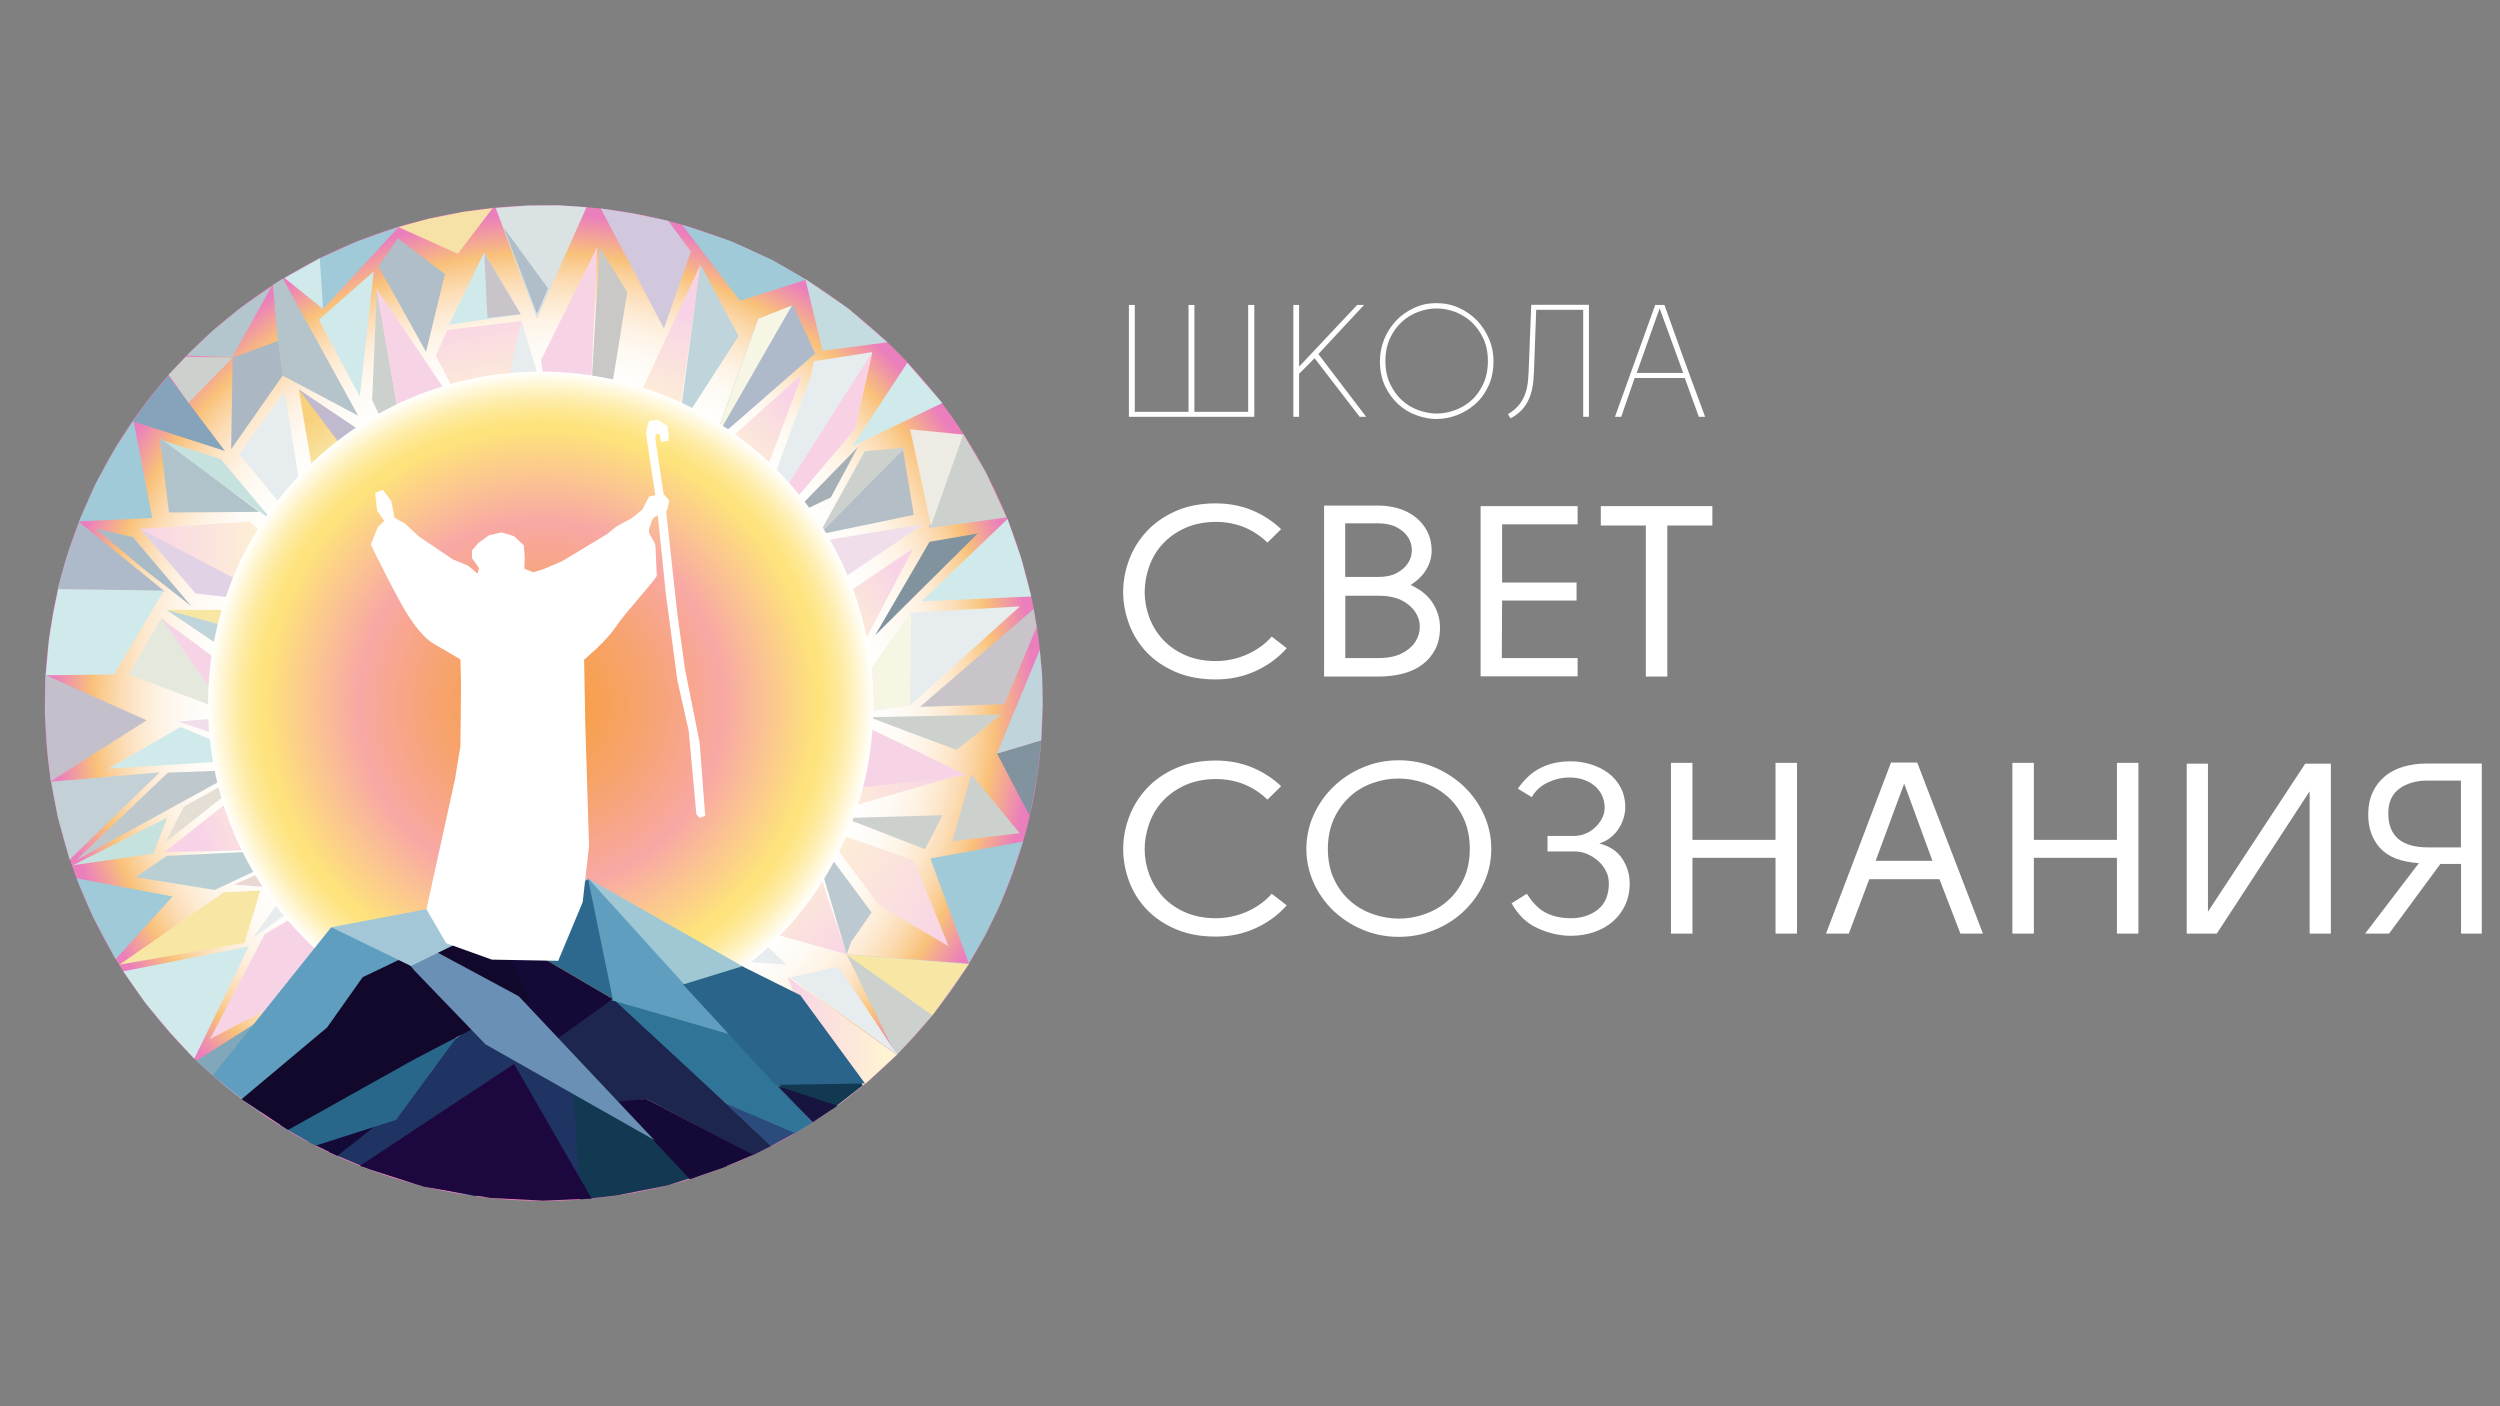 <?xml version="1.0" encoding="UTF-8"?> <svg xmlns="http://www.w3.org/2000/svg" xmlns:xlink="http://www.w3.org/1999/xlink" version="1.1" id="Layer_1" x="0px" y="0px" viewBox="0 0 1920 1080" style="enable-background:new 0 0 1920 1080;" xml:space="preserve"><rect x="0" y="0" width="1920" height="1080" fill="#808080" stroke="none"/> <style type="text/css"> .st0{fill:#FFFFFF;} .st1{fill:url(#SVGID_1_);} .st2{fill:#F7D3E6;} .st3{fill:#81A8BA;} .st4{fill:url(#SVGID_2_);} .st5{fill:#C5E2DF;} .st6{fill:#CDD1CE;} .st7{fill:#B1C3CA;} .st8{fill:url(#SVGID_3_);} .st9{fill:#E7EDEE;} .st10{fill:#A9BBC6;} .st11{fill:#AFBEC9;} .st12{fill:#A0CAD7;} .st13{fill:#85A4BB;} .st14{fill:#B3C6CE;} .st15{fill:#AEBACA;} .st16{fill:#C3D1D6;} .st17{fill:#C3C0CB;} .st18{fill:#B5C4CB;} .st19{fill:#D0EAEC;} .st20{fill:#ABB7C2;} .st21{fill:#E4E8DD;} .st22{fill:#DAE2E3;} .st23{fill:#D2C8DE;} .st24{fill:#C4DBDF;} .st25{fill:#C9C8C7;} .st26{fill:url(#SVGID_4_);} .st27{fill:#BFD4DB;} .st28{fill:#B3BEC6;} .st29{fill:#F0DFEB;} .st30{fill:#A5B0B6;} .st31{fill:url(#SVGID_5_);} .st32{fill:url(#SVGID_6_);} .st33{fill:#C8C4CA;} .st34{fill:#8293A0;} .st35{fill:url(#SVGID_7_);} .st36{fill:#BFC9CD;} .st37{fill:#E1D2E6;} .st38{fill:#E4DED5;} .st39{fill:url(#SVGID_8_);} .st40{fill:#F8E7A4;} .st41{fill:#BACFD4;} .st42{fill:#E8D7D2;} .st43{fill:#F8D1E5;} .st44{fill:#F7F5E3;} .st45{fill:#EEEAE4;} .st46{fill:#C1BACE;} .st47{fill:url(#SVGID_9_);} .st48{fill:url(#SVGID_10_);} .st49{fill:url(#SVGID_11_);} .st50{fill:url(#SVGID_12_);} .st51{fill:#BDC9D0;} .st52{fill:#F6E2A7;} .st53{fill:url(#SVGID_13_);} .st54{fill:#123951;} .st55{fill:#5F9EBE;} .st56{fill:#1D264F;} .st57{fill:#140937;} .st58{fill:#307498;} .st59{fill:#2B4B7C;} .st60{fill:#2D688F;} .st61{fill:#A0C7D4;} .st62{fill:#171540;} .st63{fill:#2B648B;} .st64{fill:#203463;} .st65{fill:#1C083F;} .st66{fill:#130A37;} .st67{fill:#28678A;} .st68{fill:#12082B;} .st69{fill:#6A91B5;} .st70{fill:#A4C7D7;} .st71{fill:none;} </style> <path class="st0" d="M871.5,234.2v82.1h41.3v-82.1h4.5v82.1h41.3v-82.1h4.7v85.9H867v-85.9H871.5z"></path> <path class="st0" d="M997.6,281.7l44.7-47.5h5.3l-35.1,37.7l36.7,48.2h-5l-34.6-45l-11.9,12v33h-4.4v-85.9h4.4V281.7z"></path> <path class="st0" d="M1103.2,232.8c6.1,0,11.9,1.2,17.2,3.6c5.3,2.4,9.9,5.6,13.9,9.7c3.9,4.1,7,8.8,9.3,14.2 c2.3,5.4,3.4,11.1,3.4,17.1c0,7.2-1.3,13.6-3.9,19.1c-2.6,5.6-6,10.2-10.2,13.9c-4.2,3.7-8.9,6.5-14.1,8.5 c-5.2,1.9-10.4,2.9-15.5,2.9c-5.2,0-10.3-1-15.5-2.9c-5.2-1.9-9.9-4.7-14-8.5s-7.5-8.4-10.1-13.9c-2.6-5.6-3.9-11.9-3.9-19.1 c0-5.9,1.1-11.5,3.3-16.9c2.2-5.4,5.2-10.1,9.1-14.2c3.8-4.1,8.4-7.3,13.8-9.8C1091.2,234,1097,232.8,1103.2,232.8z M1064,277.3 c0,6.6,1.2,12.5,3.6,17.5c2.4,5.1,5.4,9.3,9.1,12.6c3.7,3.4,7.9,5.9,12.6,7.6c4.7,1.7,9.3,2.6,14,2.6c4.6,0,9.2-0.8,13.9-2.5 c4.7-1.7,8.9-4.2,12.7-7.5c3.8-3.3,6.8-7.6,9.2-12.6c2.4-5.1,3.6-11,3.6-17.7c0-6.6-1.2-12.5-3.6-17.5c-2.4-5-5.4-9.2-9.1-12.6 c-3.7-3.4-7.9-5.9-12.6-7.7c-4.7-1.7-9.3-2.6-14-2.6c-4.6,0-9.2,0.8-13.9,2.5c-4.7,1.7-8.9,4.2-12.7,7.6c-3.8,3.4-6.8,7.6-9.2,12.6 C1065.2,264.7,1064,270.6,1064,277.3z"></path> <path class="st0" d="M1174.2,280.1l1.8-46h44.3v86h-4.4v-82.2h-36.1l-1.5,41.7c-0.1,3.9-0.3,7.9-0.6,11.8c-0.3,4-1,7.8-2.1,11.4 c-1.1,3.6-2.9,7-5.3,10.2c-2.4,3.2-5.8,5.9-10.2,8.3l-2-3.2c3.8-2.3,6.7-4.8,8.8-7.5c2.1-2.7,3.7-5.7,4.7-8.9 c1.1-3.2,1.7-6.6,2-10.2S1174.1,284.1,1174.2,280.1z"></path> <path class="st0" d="M1240.3,320.1l30.9-85.9h7.1c5.1,14.2,9.3,26,12.7,35.5c3.4,9.4,6.3,17.3,8.6,23.6c2.3,6.3,4.2,11.5,5.8,15.6 c1.5,4,2.9,7.8,4.1,11.2h-4.8l-10.8-29.8h-38.5l-10.3,29.8H1240.3z M1274.7,237.1h-0.2l-17.5,49.3h35.7L1274.7,237.1z"></path> <path class="st0" d="M983.9,406.4l-10.5,10.3c-11-10.6-24.3-15.9-39.9-15.9c-8.9,0.1-16.7,1.7-23.5,4.8c-6.8,3.1-12.5,7.2-17.1,12.2 c-4.6,5-8,10.7-10.3,17.2c-2.3,6.4-3.5,13-3.5,19.7c0,6.7,1.2,13.2,3.6,19.6s5.9,12,10.4,16.9c4.6,4.9,10.2,8.9,17,11.9 c6.8,3,14.6,4.6,23.5,4.6c8.2,0,16.1-1.6,23.7-4.9c7.6-3.3,14.1-7.9,19.4-13.9l11.5,8.9c-6.6,7.5-14.6,13.3-24,17.6 c-9.4,4.3-19.6,6.4-30.6,6.4c-11.5,0-21.7-1.9-30.6-5.7c-8.9-3.8-16.3-8.8-22.3-15.1c-6-6.3-10.5-13.5-13.5-21.5 c-3-8.1-4.6-16.3-4.6-24.8c0-8.5,1.5-16.7,4.6-24.9c3-8.1,7.6-15.4,13.5-21.8c6-6.4,13.4-11.6,22.3-15.5c8.9-3.9,19.1-5.9,30.6-5.9 c9.9,0,19.2,1.7,27.8,5.2C969.8,395.3,977.4,400.2,983.9,406.4z"></path> <path class="st0" d="M1099.5,422.8c0,5-1.3,9.8-4,14.4c-2.7,4.6-6.7,8.6-12.1,12.1c7.9,3.6,13.7,8.4,17.3,14.4 c3.6,6,5.3,12.1,5.2,18.5c0,6.5-1.3,12.1-3.8,16.8c-2.5,4.7-5.9,8.6-10.2,11.7c-4.3,3.1-9.3,5.4-15.1,6.8 c-5.8,1.4-11.9,2.1-18.4,2.1h-41.5V388.3h41.7c5.6,0,10.8,0.8,15.8,2.3c5,1.6,9.3,3.8,13,6.8c3.7,3,6.7,6.6,8.8,10.9 C1098.4,412.6,1099.5,417.4,1099.5,422.8z M1033.1,443.1h25.4c5.7,0,10.5-1,14.3-3.1c3.8-2,6.7-4.6,8.6-7.6c1.9-3,2.9-6.3,2.9-9.9 c0-3.6-1-6.9-2.9-9.9c-1.9-3-4.8-5.5-8.6-7.6c-3.8-2-8.6-3.1-14.3-3.1h-25.4V443.1z M1058.6,457.5h-25.4v47.9h25.4 c7.2,0,13.1-1.2,17.8-3.5c4.7-2.4,8.2-5.3,10.5-8.9c2.3-3.5,3.5-7.4,3.5-11.6c0-4.2-1.2-8-3.6-11.6c-2.4-3.5-5.9-6.5-10.6-8.9 C1071.5,458.7,1065.6,457.5,1058.6,457.5z"></path> <path class="st0" d="M1211.6,402.7h-58v44.7h57.2v13.8h-57.2l-0.2,44.2h58.2v14h-74.5V388.7h74.5V402.7z"></path> <path class="st0" d="M1315.1,388.7v14.9h-34.6v116h-16.5v-116h-34.6v-14.9H1315.1z"></path> <path class="st0" d="M983.9,603.8l-10.5,10.3c-11-10.6-24.3-15.8-39.9-15.8c-8.9,0.1-16.7,1.7-23.5,4.8c-6.8,3.1-12.5,7.2-17.1,12.2 c-4.6,5-8,10.7-10.3,17.2c-2.3,6.4-3.5,13-3.5,19.7c0,6.7,1.2,13.2,3.6,19.6c2.4,6.3,5.9,12,10.4,16.9c4.6,4.9,10.2,8.9,17,11.9 c6.8,3,14.6,4.6,23.5,4.6c8.2,0,16.1-1.6,23.7-4.9c7.6-3.3,14.1-7.9,19.4-13.9l11.5,8.9c-6.6,7.5-14.6,13.3-24,17.6 c-9.4,4.3-19.6,6.4-30.6,6.4c-11.5,0-21.7-1.9-30.6-5.7c-8.9-3.8-16.3-8.8-22.3-15.1c-6-6.3-10.5-13.5-13.5-21.5 c-3-8.1-4.6-16.3-4.6-24.8c0-8.5,1.5-16.7,4.6-24.9c3-8.1,7.6-15.4,13.5-21.8c6-6.4,13.4-11.6,22.3-15.5c8.9-3.9,19.1-5.9,30.6-5.9 c9.9,0,19.2,1.7,27.8,5.2C969.8,592.8,977.4,597.6,983.9,603.8z"></path> <path class="st0" d="M1074.3,583.9c9.8,0,19,1.8,27.6,5.5s16.1,8.6,22.6,14.8c6.4,6.2,11.5,13.4,15.2,21.6 c3.7,8.2,5.6,16.9,5.6,26.1c0,9.2-1.9,17.9-5.6,26.1c-3.7,8.2-8.8,15.4-15.2,21.5c-6.4,6.2-13.9,11-22.6,14.6s-17.8,5.4-27.6,5.4 c-9.8,0-19-1.8-27.6-5.4c-8.6-3.6-16.1-8.5-22.6-14.6c-6.4-6.2-11.5-13.3-15.2-21.5c-3.7-8.2-5.6-16.9-5.6-26.1 c0-9.2,1.9-17.9,5.6-26.1c3.7-8.2,8.8-15.4,15.2-21.6c6.4-6.2,13.9-11.2,22.6-14.8C1055.3,585.7,1064.5,583.9,1074.3,583.9z M1019.8,651.9c0,8.8,1.6,16.6,4.7,23.2c3.1,6.7,7.2,12.2,12.3,16.7c5.1,4.5,10.9,7.9,17.5,10.2c6.6,2.3,13.2,3.5,20,3.5 s13.4-1.1,20-3.5c6.6-2.3,12.4-5.7,17.5-10.2c5.1-4.5,9.2-10,12.3-16.7c3.1-6.6,4.7-14.4,4.7-23.2c0-8.8-1.6-16.6-4.7-23.3 c-3.1-6.7-7.3-12.3-12.4-16.9c-5.2-4.5-11-8-17.6-10.3c-6.6-2.3-13.2-3.5-20-3.5s-13.4,1.2-20,3.5c-6.6,2.4-12.4,5.8-17.4,10.4 c-5,4.6-9.1,10.2-12.2,16.9C1021.4,635.6,1019.8,643.2,1019.8,651.9z"></path> <path class="st0" d="M1160.9,693.7l11.7-7.3c4.8,7.5,9.9,12.5,15.4,15c5.5,2.6,11.6,3.8,18.4,3.8c8.2,0,15.1-2.2,20.8-6.7 c5.6-4.5,8.4-11.2,8.4-20.1c0-3.4-0.7-6.5-2.2-9.4c-1.5-2.9-3.4-5.5-5.9-7.7c-2.5-2.2-5.3-4-8.4-5.4c-3.2-1.4-6.5-2-9.9-2h-20.7V642 h20.7c2.8,0,5.6-0.6,8.3-1.7c2.8-1.1,5.3-2.7,7.4-4.7c2.2-2,4-4.3,5.4-7c1.4-2.7,2.1-5.5,2.1-8.5c-0.1-4-1-7.4-2.6-10.3 c-1.6-2.9-3.6-5.2-6.2-7.1c-2.5-1.9-5.3-3.3-8.4-4.2c-3.1-0.9-6.4-1.4-9.8-1.4c-5.7,0-11.2,1.3-16.6,3.8s-9.5,6.3-12.4,11.3 l-10.7-6.5c5.2-7.5,11.1-12.8,17.8-16.1c6.7-3.3,14.2-4.9,22.6-4.9c5.2,0,10.3,0.7,15.3,2.2c5,1.5,9.5,3.7,13.5,6.6 c4,2.9,7.2,6.6,9.6,11c2.4,4.4,3.7,9.6,3.7,15.6c0,2.5-0.4,5.1-1.2,7.9c-0.8,2.8-2,5.5-3.6,8c-1.6,2.6-3.6,4.9-6.2,7 c-2.5,2.1-5.5,3.7-8.9,4.8c7.9,2,13.8,5.9,17.6,11.7c3.8,5.8,5.7,12.1,5.7,18.9c0,6.3-1.2,12-3.6,17c-2.4,5-5.7,9.2-9.8,12.7 c-4.2,3.5-9,6.1-14.4,7.9c-5.4,1.8-11.3,2.7-17.5,2.7c-8.9-0.1-17.4-2.1-25.5-5.9C1172.6,709.2,1166,702.8,1160.9,693.7z"></path> <path class="st0" d="M1363.6,658.8h-63.8V717h-16.5V585.9h16.5V645h63.8v-59.1h16.5V717h-16.5V658.8z"></path> <path class="st0" d="M1452.3,585.6h20.1l50.5,131.4h-17.3l-16.1-41.8h-53.9l-15.7,41.8h-17.5L1452.3,585.6z M1484.1,661.1 l-21.7-59.3l-21.9,59.3H1484.1z"></path> <path class="st0" d="M1625.8,658.8H1562V717h-16.5V585.9h16.5V645h63.8v-59.1h16.5V717h-16.5V658.8z"></path> <path class="st0" d="M1679.4,586.5h16.3v113.7l74.7-113.7h19.7V717h-16.3V607.7L1702.5,717h-23.1V586.5z"></path> <path class="st0" d="M1816.4,717l41.3-54.1c-13.6-0.9-23.6-4.7-29.8-11.6c-6.2-6.8-9.3-15.7-9.1-26.7c0.1-6.2,1.3-11.7,3.6-16.5 c2.3-4.8,5.4-8.8,9.3-12s8.7-5.7,14.2-7.3c5.5-1.6,11.5-2.4,18-2.4h42.1V717h-15.9v-53.5h-15.9l-39.4,53.5H1816.4z M1864.8,650.8 h25.2v-51.3h-26c-8.5,0-15.6,2.1-21.3,6.2c-5.7,4.2-8.5,10.5-8.5,18.9C1834.2,642.1,1844.4,650.8,1864.8,650.8z"></path> <radialGradient id="SVGID_1_" cx="417.568" cy="540.883" r="383.212" gradientTransform="matrix(1 0 0 0.998 0 0.384)" gradientUnits="userSpaceOnUse"> <stop offset="0.586" style="stop-color:#FFFFFF"></stop> <stop offset="0.668" style="stop-color:#FFFEFC"></stop> <stop offset="0.722" style="stop-color:#FEFAF4"></stop> <stop offset="0.768" style="stop-color:#FEF3E5"></stop> <stop offset="0.809" style="stop-color:#FDE9D0"></stop> <stop offset="0.847" style="stop-color:#FCDCB4"></stop> <stop offset="0.882" style="stop-color:#FACD93"></stop> <stop offset="0.905" style="stop-color:#F9C179"></stop> <stop offset="0.984" style="stop-color:#EB7EBD"></stop> </radialGradient> <path class="st1" d="M417.6,157.7C205.9,157.7,34.4,328.8,34.4,540s171.6,382.3,383.2,382.3S800.8,751.1,800.8,540 S629.2,157.7,417.6,157.7z M418.7,763.4c-125.1,0-226.5-101.1-226.5-225.9c0-124.8,101.4-225.9,226.5-225.9 c125.1,0,226.5,101.1,226.5,225.9C645.1,662.2,543.7,763.4,418.7,763.4z"></path> <polygon class="st2" points="161.3,798 203.3,717.5 265.4,680.8 240,756.9 "></polygon> <polygon class="st3" points="150.6,814.8 216.7,772.8 220.9,867.8 180.5,840.5 "></polygon> <linearGradient id="SVGID_2_" gradientUnits="userSpaceOnUse" x1="232.698" y1="323.383" x2="262.635" y2="371.283"> <stop offset="0" style="stop-color:#F9D07B"></stop> <stop offset="1" style="stop-color:#F6F3BE"></stop> </linearGradient> <polygon class="st4" points="246.3,398.5 229.4,299 271.2,331.7 283.5,361.3 "></polygon> <polygon class="st5" points="209.3,400.1 169.6,352.6 123.8,337.9 "></polygon> <polygon class="st6" points="305.1,348.2 285.8,307.2 289.5,222 312.9,357.7 "></polygon> <polygon class="st7" points="199,393.1 122.7,336.3 129.8,393.6 "></polygon> <linearGradient id="SVGID_3_" gradientUnits="userSpaceOnUse" x1="106.976" y1="431.606" x2="222.849" y2="431.606"> <stop offset="0" style="stop-color:#F8D3E7"></stop> <stop offset="1" style="stop-color:#FFF7D0"></stop> </linearGradient> <polygon class="st8" points="213.2,462.8 107,406.3 191.9,400.5 222.8,429.4 "></polygon> <polygon class="st9" points="236.8,413.2 183.6,348.7 218.6,301.2 "></polygon> <polygon class="st10" points="147.1,465.7 109,435.9 73.3,405.9 102,412.5 "></polygon> <polygon class="st11" points="327.2,270.2 290.6,204.4 305.7,183.2 341.7,210.5 "></polygon> <polygon class="st12" points="60.7,400.4 116.9,397.8 102.5,322.9 88.6,344.1 73.5,371.4 "></polygon> <polygon class="st13" points="102,323.6 172.7,346.3 129.1,288.5 114.4,306.5 "></polygon> <polygon class="st14" points="143.4,273.1 178.3,274.3 208.6,219.9 185,236.3 163.3,254.1 "></polygon> <polygon class="st15" points="126.5,454.2 60.7,400.9 51.6,426.2 44.2,452.5 "></polygon> <polygon class="st16" points="122.6,593.2 39.3,600.3 44.4,627.5 53.5,660.2 "></polygon> <polygon class="st17" points="112.6,553.2 34.9,518.4 34.5,547.2 36.2,575.6 39,600 "></polygon> <polygon class="st18" points="275.1,319.3 217.2,214 209.6,218.8 215.5,287.6 "></polygon> <polygon class="st2" points="312.6,356.3 289,221.3 356.8,322 "></polygon> <polygon class="st19" points="276.3,304.6 244.9,245.6 287,208.5 "></polygon> <polygon class="st12" points="218.7,213.2 248.1,237.3 306.2,174.2 274.4,185.4 246,198.2 "></polygon> <polygon class="st20" points="178.7,274.7 213.5,261.8 216.9,288.7 177.5,345 "></polygon> <polygon class="st19" points="35.1,518.6 87.6,518 125.8,453.6 44.7,452.4 41,470.4 37.7,490.7 "></polygon> <polygon class="st21" points="172.7,545.8 124.4,473.8 99,518 "></polygon> <polygon class="st22" points="380.7,159.7 412.4,244.7 450.4,159.2 429.2,157.7 404.5,157.9 "></polygon> <polygon class="st23" points="461.4,160.1 509.9,252.3 530.6,193.3 513.2,169.6 486.3,164 "></polygon> <polygon class="st12" points="523.9,172.6 568.3,231 619.1,214.8 593.6,199.9 561.4,185.2 "></polygon> <polygon class="st24" points="618.5,214.3 631.7,269.4 681.5,262.9 651.3,236.8 "></polygon> <polygon class="st19" points="696.8,278.7 654.5,342.9 723.7,309.5 "></polygon> <polygon class="st6" points="739.8,333.5 713,405.6 773,397.4 757.1,362.8 "></polygon> <polygon class="st25" points="453.5,308.6 460.5,189.9 481.7,224.4 470.4,294.3 "></polygon> <linearGradient id="SVGID_4_" gradientUnits="userSpaceOnUse" x1="529.098" y1="241.537" x2="499.671" y2="332.379"> <stop offset="0" style="stop-color:#F8D3E7"></stop> <stop offset="1" style="stop-color:#FFF7D0"></stop> </linearGradient> <polygon class="st26" points="484.8,317 538,203.3 519.9,331.1 "></polygon> <polygon class="st27" points="520.9,330 538,203.2 567.2,258.1 "></polygon> <polygon class="st15" points="582.3,244.8 609.2,234.6 626.1,271.4 548,339.5 "></polygon> <polygon class="st9" points="590.2,377.9 622.6,289.4 625.1,277.4 669.9,270.4 656.6,329.5 600.7,395.4 "></polygon> <polygon class="st28" points="628.8,410.6 693.4,344.7 701.8,395.4 "></polygon> <polygon class="st29" points="638.1,450.4 709.5,402.5 617.1,417.7 "></polygon> <polygon class="st30" points="606.4,397.1 658.8,343.4 638.1,382 "></polygon> <linearGradient id="SVGID_5_" gradientUnits="userSpaceOnUse" x1="614.822" y1="310.345" x2="556.269" y2="371.686"> <stop offset="0" style="stop-color:#F8D3E7"></stop> <stop offset="1" style="stop-color:#FFF7D0"></stop> </linearGradient> <polygon class="st31" points="583.1,375.5 616.3,287.1 549.1,347.2 "></polygon> <polygon class="st2" points="198.4,530.1 124.4,475.4 173.2,546.1 "></polygon> <polygon class="st19" points="399.9,241.3 344.8,249.4 371.8,194 "></polygon> <linearGradient id="SVGID_6_" gradientUnits="userSpaceOnUse" x1="363.593" y1="239.611" x2="382.069" y2="326.308"> <stop offset="0" style="stop-color:#F8D3E7"></stop> <stop offset="1" style="stop-color:#FFF7D0"></stop> </linearGradient> <polygon class="st32" points="359.9,321.4 334.7,273.1 343.6,253.4 400.5,246.6 411.8,296.3 406.7,315.7 "></polygon> <polygon class="st2" points="453.5,308.1 458.6,189.9 415.6,276.3 419.9,310.6 "></polygon> <polygon class="st19" points="707.7,461.8 773.8,398.6 784.1,428.2 792,458.1 "></polygon> <polygon class="st33" points="796.1,481.5 771.4,540.8 706.5,542.9 793.8,467.7 "></polygon> <polygon class="st34" points="765.7,578.7 799.8,568.6 796.6,595.8 790.8,626.6 "></polygon> <linearGradient id="SVGID_7_" gradientUnits="userSpaceOnUse" x1="700.892" y1="454.593" x2="634.36" y2="498.094"> <stop offset="0" style="stop-color:#F8D3E7"></stop> <stop offset="1" style="stop-color:#FFF7D0"></stop> </linearGradient> <polygon class="st35" points="648.7,521.8 701.4,421.2 630,469.2 "></polygon> <polygon class="st34" points="672.1,487.9 713.9,416.1 750.9,409.7 "></polygon> <polygon class="st9" points="783.3,465.7 699,541.7 642.8,549.9 699.8,470.6 "></polygon> <polygon class="st19" points="94.7,746 191,726.9 149.2,813.1 130.2,792.5 111.8,770.4 "></polygon> <polygon class="st12" points="58.7,674.5 71.3,703.8 88.8,736.7 132.5,688.5 "></polygon> <polygon class="st36" points="58.7,660.5 128.9,593.4 184.6,591.3 "></polygon> <polygon class="st29" points="137.1,554.2 173.9,551 217.5,576.7 170.6,565.5 "></polygon> <polygon class="st37" points="107.8,406.4 150.2,455.8 216.9,463.5 "></polygon> <polygon class="st38" points="127.2,646.7 141.2,619.5 210.3,581.1 "></polygon> <linearGradient id="SVGID_8_" gradientUnits="userSpaceOnUse" x1="156.64" y1="649.593" x2="233.193" y2="615.144"> <stop offset="0" style="stop-color:#F8D3E7"></stop> <stop offset="1" style="stop-color:#FFF7D0"></stop> </linearGradient> <polygon class="st39" points="126.3,654.5 211.2,587.2 235.6,651.9 "></polygon> <polygon class="st40" points="91.6,740.9 171.9,685.3 199.9,683.9 187.8,724.1 "></polygon> <polygon class="st41" points="104.2,673.7 128,657.3 231.6,652.2 164.9,683.5 "></polygon> <polygon class="st9" points="193.8,720.8 234.4,664.3 250.3,679.7 "></polygon> <polygon class="st42" points="179.8,679.3 241,652.7 213.9,682.1 "></polygon> <polygon class="st5" points="56,664.5 128.4,627.9 117.8,655.6 "></polygon> <polygon class="st11" points="386.8,174.8 420.9,221.5 412.4,241 "></polygon> <polygon class="st6" points="178.7,274.7 144.9,309.2 129.5,287.8 142.7,274 "></polygon> <polygon class="st6" points="783.1,639.9 746,594.7 731.3,646 "></polygon> <polygon class="st43" points="595.6,387.2 669.9,270.4 656.6,329.5 600.7,395.4 "></polygon> <polygon class="st44" points="548,339.5 608.2,234.6 582.3,244.8 "></polygon> <polygon class="st6" points="695.3,343.8 664.2,346.5 628.8,410.6 "></polygon> <polygon class="st45" points="715,403.9 699,329.7 739.8,333.8 "></polygon> <polygon class="st27" points="765.7,578.7 798.5,499.2 800.4,518.9 800.7,541.2 799.6,568.6 "></polygon> <polygon class="st46" points="229.4,299 295.1,343.2 276.4,361.3 "></polygon> <polygon class="st40" points="198.6,516.1 127.9,468.4 212.9,468.4 "></polygon> <polygon class="st44" points="699,541.7 699.8,470.6 642.8,549.9 "></polygon> <polygon class="st19" points="248.1,237.3 245.6,198.4 218.7,213.6 "></polygon> <polygon class="st9" points="384.7,316.3 400.5,246.6 419.9,310.6 "></polygon> <polygon class="st33" points="374.4,244.2 371.8,194 399.9,241.3 "></polygon> <polygon class="st19" points="198.7,583.1 83.3,590.3 138.6,558.3 "></polygon> <polygon class="st27" points="206.3,490 127.9,468.4 198.6,516.1 "></polygon> <polygon class="st12" points="744.1,739.9 714.5,659.3 785.7,646.3 776.5,673.3 767.7,695.4 756.8,717.9 "></polygon> <polygon class="st6" points="688.2,810.6 650.2,732.9 744.3,740.1 729.6,761.5 716.3,779.5 702.6,795.1 "></polygon> <linearGradient id="SVGID_9_" gradientUnits="userSpaceOnUse" x1="604.817" y1="799.569" x2="688.729" y2="799.569"> <stop offset="0" style="stop-color:#F8D3E7"></stop> <stop offset="1" style="stop-color:#FFF7D0"></stop> </linearGradient> <polygon class="st47" points="688.7,810.1 604.8,750.2 643.2,849 666.3,830.8 "></polygon> <linearGradient id="SVGID_10_" gradientUnits="userSpaceOnUse" x1="656.519" y1="731.701" x2="578.21" y2="661.223"> <stop offset="0" style="stop-color:#F8D3E7"></stop> <stop offset="1" style="stop-color:#FFF7D0"></stop> </linearGradient> <polygon class="st48" points="561,707.9 650.2,732.9 617.3,634.3 "></polygon> <linearGradient id="SVGID_11_" gradientUnits="userSpaceOnUse" x1="727.293" y1="612.423" x2="616.842" y2="605.14"> <stop offset="0" style="stop-color:#F8D3E7"></stop> <stop offset="1" style="stop-color:#FFF7D0"></stop> </linearGradient> <polygon class="st49" points="640.5,605.9 739,594.5 634.4,625 "></polygon> <linearGradient id="SVGID_12_" gradientUnits="userSpaceOnUse" x1="739.567" y1="709.215" x2="607.192" y2="628.444"> <stop offset="0" style="stop-color:#F8D3E7"></stop> <stop offset="1" style="stop-color:#FFF7D0"></stop> </linearGradient> <polygon class="st50" points="630.6,635.7 675.3,695.4 728.5,726.7 701.9,660.9 "></polygon> <polygon class="st9" points="644,742.3 606.9,750.6 689.2,810.3 "></polygon> <polygon class="st2" points="639,607.5 742.3,595.4 652,551.7 "></polygon> <polygon class="st40" points="649.9,733 716,779.7 743.9,740.5 "></polygon> <polygon class="st9" points="603.9,740.8 573.6,711.5 544.3,736.9 "></polygon> <polygon class="st51" points="653.8,723.2 669.4,700.8 621.5,636.2 650.2,732.9 "></polygon> <polygon class="st6" points="667.5,550.8 769,548.7 734.5,575.9 "></polygon> <polygon class="st6" points="648.7,628.2 710.4,652.2 724,626.1 "></polygon> <polygon class="st52" points="306,174.4 351.6,194.9 378.3,159.9 356,162.7 328.9,168.1 "></polygon> <radialGradient id="SVGID_13_" cx="415.313" cy="540.898" r="255.541" gradientUnits="userSpaceOnUse"> <stop offset="6.730769e-03" style="stop-color:#F79F3B"></stop> <stop offset="0.111" style="stop-color:#F7A049"></stop> <stop offset="0.307" style="stop-color:#F7A36E"></stop> <stop offset="0.549" style="stop-color:#F8A8A4"></stop> <stop offset="0.829" style="stop-color:#FEE37B"></stop> <stop offset="0.853" style="stop-color:#FEE481"></stop> <stop offset="0.886" style="stop-color:#FEE893"></stop> <stop offset="0.924" style="stop-color:#FEEEB0"></stop> <stop offset="0.965" style="stop-color:#FFF7D8"></stop> <stop offset="1" style="stop-color:#FFFFFF"></stop> </radialGradient> <circle class="st53" cx="415.3" cy="540.9" r="255.5"></circle> <g> <polygon class="st54" points="581.8,820.7 614.7,852.9 639.1,851.9 662.6,833.6 656.1,822.8 "></polygon> <polygon class="st54" points="435.2,838.1 441,911.5 446,921.3 473.5,918.1 512.3,910.5 558.1,895.8 488.3,841.3 "></polygon> <polyline class="st55" points="254.4,712.1 163.5,825.8 199.2,853.9 303.1,758.6 323.8,729 "></polyline> <polygon class="st56" points="472,766.4 592.4,880.1 578.2,887.2 496.1,843.9 473.3,846.6 423,794.3 "></polygon> <polygon class="st57" points="529.8,905.7 474.2,846.1 496.1,843.9 578.5,886.9 554.4,897.1 "></polygon> <polygon class="st58" points="610,870.7 560.3,850 469.9,766.3 563.1,793.2 624.1,862.1 "></polygon> <polygon class="st59" points="610.3,870.2 557.6,847.6 592,880.2 "></polygon> <polygon class="st55" points="563.1,795.1 454.9,676.9 451.2,674.7 469.9,768.2 "></polygon> <polygon class="st60" points="376.1,711.9 451.7,675.3 470.6,767.2 "></polygon> <polygon class="st57" points="425.5,799.6 384.4,758.6 376.1,711.9 470.6,767.2 "></polygon> <polygon class="st61" points="526.3,756.9 452,674.9 571.7,742.9 "></polygon> <polygon class="st62" points="643.2,849.2 597.2,834.1 624.2,861.9 "></polygon> <polygon class="st63" points="524.6,756.1 570,742.1 614.6,764.3 664.3,832.1 595.6,833.2 "></polygon> <polygon class="st64" points="252.7,884.9 332.2,811 364.8,786.5 439.7,826.8 445,912.6 364.5,918.7 319.9,909.5 284.2,898.2 "></polygon> <polygon class="st65" points="394.8,817.1 276.3,895.4 325.6,911.4 376.5,920 417.2,922.1 454.4,920.5 "></polygon> <polygon class="st66" points="290.8,862.7 259,887.7 237.5,877.2 264.4,868.8 "></polygon> <polygon class="st67" points="215.2,864.4 273.2,831.1 352.5,794.3 304.1,860.1 242.2,879.9 "></polygon> <polygon class="st68" points="374.3,704.6 278.5,750.5 251.2,789.1 185.5,844.2 221.2,867.8 318.1,813.6 407.1,767.2 "></polygon> <polygon class="st69" points="318.3,745.4 372.8,802 502.4,875.5 398.4,765.1 335.7,731.4 314.8,741.1 "></polygon> <polygon class="st70" points="315.6,741.9 452.8,674.6 254.4,712.1 "></polygon> </g> <g> <path class="st0" d="M303,397.7l-2.5-12.8l-6.5-8.7l-5.9,2.4l1.5,13.6l5.5,7.8l-5,4.9l-5.3,13.4c0,0,20.1,41.2,28.6,54.3 s15,19.2,20.5,22.3s19.7,11.5,19.7,11.5l0.5,19.7l-0.5,47.1l-4.2,25.4l-21.9,99.7l15.2,26.1l35,12.6l51,0.9l18.8-45l4.9-43.2 l-2.9-93.6l-0.9-49.5c0,0,16.9-13.9,24.2-25c6.6-10.2,31.5-37.2,31.6-39.5c0-0.2,0-0.4,0-0.7l-1-21.9c-0.1-1.1-0.4-2.1-0.9-3 l-3.2-5.5c-1-1.7-1.2-3.7-0.5-5.5l1.8-5.4c0.9-2.6,3.3-4.4,6-4.5h0c3-0.2,5.6-2.3,6.2-5.3l1.2-5.9l-4.7-5.3l-10.7,2.2l-3.1,5.8 l-2.1,4.2l-7.4,6.1c-0.3,0.3-0.7,0.5-1.1,0.7l-10.7,5.8c-0.4,0.2-0.7,0.4-1.1,0.7l-6.2,5.1c-0.2,0.1-0.3,0.3-0.5,0.4l-34.5,20.8 l-14.7,6.3l-7.8,2.3l-6.7-2.8l0.3-8.5l-0.7-9.4l-7.5-7l-9.6-2.9l-9.7,2.2l-7.9,5.7l-5,5.8l-0.2,5.9l5.5,7.8l-1.1,4.2l-7.5-6.2 l-11.4-4.6l-26.4-17.8l-10.3-9.7L303,397.7z"></path> <polygon class="st0" points="507.7,339.4 506.7,333.4 503.6,333.3 503.4,337.6 511.6,392.7 514.9,422.8 520.1,470.6 526.1,514 537.3,570.1 541.6,626.6 537.2,628.1 534.8,625.3 528.9,561.1 520.2,522.5 511.3,455.5 504.3,386.9 497.6,342.9 496.1,331.9 498.3,323.3 505.2,322.4 512.5,327 513.5,333.6 513.3,338.5 "></polygon> </g> <ellipse class="st71" cx="418.5" cy="539.3" rx="382.5" ry="383.5"></ellipse> </svg> 